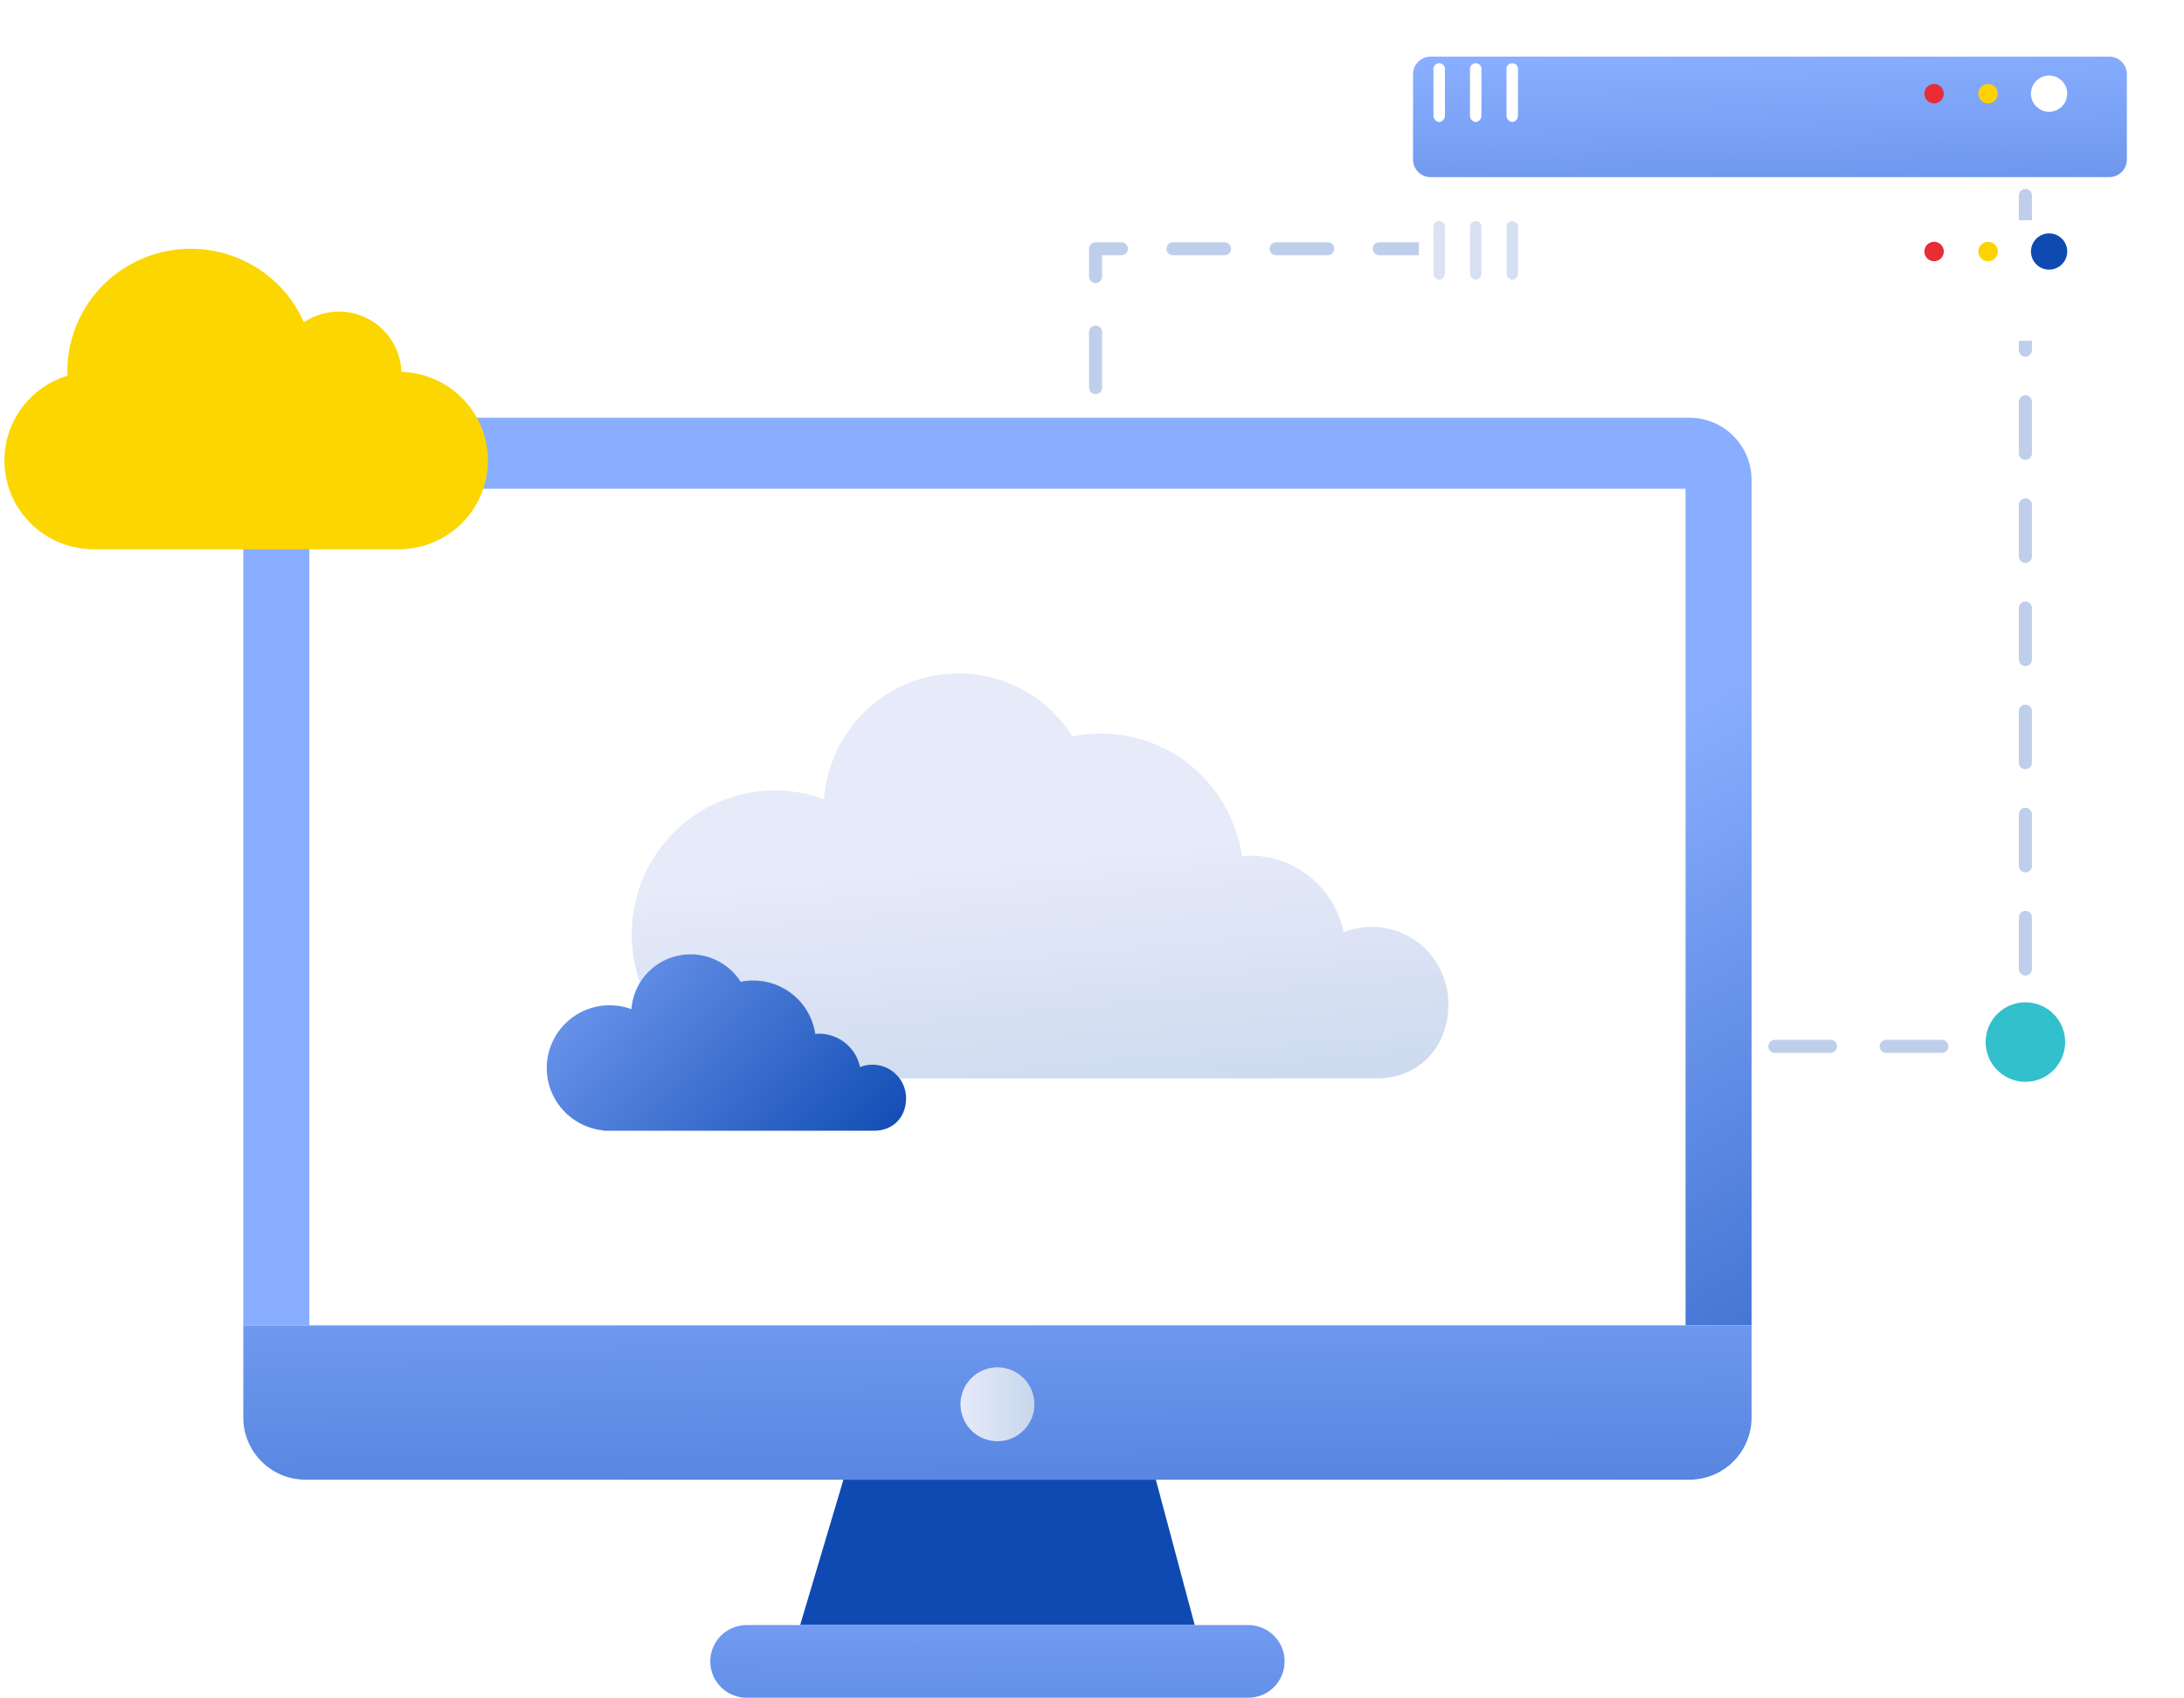 <svg width="373" height="290" viewBox="0 0 373 290" fill="none" xmlns="http://www.w3.org/2000/svg">
<path opacity="0.5" fill-rule="evenodd" clip-rule="evenodd" d="M306.846 20.176C306.846 19.56 307.346 19.06 307.962 19.06L312.706 19.06C313.322 19.06 313.822 19.56 313.822 20.176C313.822 20.792 313.322 21.292 312.706 21.292L307.962 21.292C307.346 21.292 306.846 20.792 306.846 20.176ZM321.078 20.176C321.078 19.56 321.578 19.06 322.194 19.06L331.682 19.06C332.298 19.06 332.798 19.56 332.798 20.176C332.798 20.792 332.298 21.292 331.682 21.292L322.194 21.292C321.578 21.292 321.078 20.792 321.078 20.176ZM340.054 20.176C340.054 19.56 340.554 19.06 341.17 19.06L345.914 19.06C346.531 19.06 347.03 19.56 347.03 20.176V24.58C347.03 25.197 346.531 25.696 345.914 25.696C345.298 25.696 344.799 25.197 344.799 24.58V21.292L341.17 21.292C340.554 21.292 340.054 20.792 340.054 20.176ZM345.914 32.273C346.531 32.273 347.03 32.773 347.03 33.389V42.198C347.03 42.814 346.531 43.314 345.914 43.314C345.298 43.314 344.799 42.814 344.799 42.198V33.389C344.799 32.773 345.298 32.273 345.914 32.273ZM345.914 49.891C346.531 49.891 347.03 50.39 347.03 51.007V59.816C347.03 60.432 346.531 60.931 345.914 60.931C345.298 60.931 344.799 60.432 344.799 59.816V51.007C344.799 50.39 345.298 49.891 345.914 49.891ZM345.914 67.508C346.531 67.508 347.03 68.008 347.03 68.624V77.433C347.03 78.049 346.531 78.549 345.914 78.549C345.298 78.549 344.799 78.049 344.799 77.433V68.624C344.799 68.008 345.298 67.508 345.914 67.508ZM345.914 85.126C346.531 85.126 347.03 85.626 347.03 86.242V95.051C347.03 95.667 346.531 96.167 345.914 96.167C345.298 96.167 344.799 95.667 344.799 95.051V86.242C344.799 85.626 345.298 85.126 345.914 85.126ZM345.914 102.744C346.531 102.744 347.03 103.243 347.03 103.86L347.03 112.668C347.03 113.285 346.531 113.784 345.914 113.784C345.298 113.784 344.799 113.285 344.799 112.668L344.799 103.86C344.799 103.243 345.298 102.744 345.914 102.744ZM345.914 120.361C346.531 120.361 347.03 120.861 347.03 121.477L347.03 130.286C347.03 130.902 346.531 131.402 345.914 131.402C345.298 131.402 344.799 130.902 344.799 130.286L344.799 121.477C344.799 120.861 345.298 120.361 345.914 120.361ZM345.914 137.979C346.531 137.979 347.03 138.479 347.03 139.095V147.904C347.03 148.52 346.531 149.019 345.914 149.019C345.298 149.019 344.799 148.52 344.799 147.904V139.095C344.799 138.479 345.298 137.979 345.914 137.979ZM345.914 155.597C346.531 155.597 347.03 156.096 347.03 156.712V165.521C347.03 166.137 346.531 166.637 345.914 166.637C345.298 166.637 344.799 166.137 344.799 165.521V156.712C344.799 156.096 345.298 155.597 345.914 155.597ZM345.914 173.214C346.531 173.214 347.03 173.714 347.03 174.33L347.03 178.734C347.03 179.351 346.531 179.85 345.914 179.85H341.16C340.543 179.85 340.044 179.351 340.044 178.734C340.044 178.118 340.543 177.619 341.16 177.619H344.799L344.799 174.33C344.799 173.714 345.298 173.214 345.914 173.214ZM211.661 178.734C211.661 178.118 212.161 177.619 212.777 177.619H217.532C218.148 177.619 218.648 178.118 218.648 178.734C218.648 179.351 218.148 179.85 217.532 179.85H212.777C212.161 179.85 211.661 179.351 211.661 178.734ZM225.926 178.734C225.926 178.118 226.426 177.619 227.042 177.619L236.552 177.619C237.168 177.619 237.668 178.118 237.668 178.734C237.668 179.351 237.168 179.85 236.552 179.85L227.042 179.85C226.426 179.85 225.926 179.351 225.926 178.734ZM244.946 178.734C244.946 178.118 245.445 177.619 246.062 177.619L255.571 177.619C256.188 177.619 256.687 178.118 256.687 178.734C256.687 179.351 256.188 179.85 255.571 179.85L246.062 179.85C245.445 179.85 244.946 179.351 244.946 178.734ZM263.965 178.734C263.965 178.118 264.465 177.619 265.081 177.619L274.591 177.619C275.207 177.619 275.707 178.118 275.707 178.734C275.707 179.351 275.207 179.85 274.591 179.85L265.081 179.85C264.465 179.85 263.965 179.351 263.965 178.734ZM282.985 178.734C282.985 178.118 283.484 177.619 284.101 177.619L293.611 177.619C294.227 177.619 294.726 178.118 294.726 178.734C294.726 179.351 294.227 179.85 293.611 179.85L284.101 179.85C283.484 179.85 282.985 179.351 282.985 178.734ZM302.004 178.734C302.004 178.118 302.504 177.619 303.12 177.619H312.63C313.246 177.619 313.746 178.118 313.746 178.734C313.746 179.351 313.246 179.85 312.63 179.85H303.12C302.504 179.85 302.004 179.351 302.004 178.734ZM321.024 178.734C321.024 178.118 321.524 177.619 322.14 177.619H331.65C332.266 177.619 332.766 178.118 332.766 178.734C332.766 179.351 332.266 179.85 331.65 179.85H322.14C321.524 179.85 321.024 179.351 321.024 178.734Z" fill="#809FD7"/>
<path d="M345.913 184.792C349.664 184.792 352.705 181.751 352.705 178C352.705 174.25 349.664 171.209 345.913 171.209C342.163 171.209 339.122 174.25 339.122 178C339.122 181.751 342.163 184.792 345.913 184.792Z" fill="#32C1CC"/>
<g filter="url(#filter0_d_2791_5359)">
<path d="M356.238 5.669H240.333C238.673 5.669 237.328 7.015 237.328 8.674V23.253C237.328 24.912 238.673 26.257 240.333 26.257H356.238C357.897 26.257 359.242 24.912 359.242 23.253V8.674C359.242 7.015 357.897 5.669 356.238 5.669Z" fill="url(#paint0_linear_2791_5359)"/>
</g>
<path d="M353.058 16.003C353.058 16.615 352.876 17.215 352.536 17.724C352.196 18.234 351.712 18.631 351.145 18.865C350.579 19.1 349.956 19.161 349.355 19.042C348.754 18.922 348.202 18.627 347.768 18.194C347.335 17.76 347.04 17.208 346.92 16.607C346.801 16.006 346.862 15.383 347.097 14.817C347.331 14.251 347.728 13.767 348.238 13.426C348.748 13.086 349.347 12.904 349.96 12.904C350.781 12.904 351.57 13.23 352.151 13.811C352.732 14.393 353.058 15.181 353.058 16.003Z" fill="white"/>
<path d="M341.202 16.004C341.202 16.332 341.104 16.654 340.922 16.927C340.739 17.2 340.479 17.413 340.176 17.539C339.872 17.665 339.538 17.698 339.216 17.633C338.893 17.569 338.597 17.411 338.365 17.178C338.133 16.946 337.974 16.65 337.91 16.328C337.846 16.005 337.879 15.671 338.005 15.368C338.13 15.064 338.343 14.804 338.617 14.622C338.89 14.439 339.211 14.342 339.54 14.342C339.758 14.342 339.974 14.385 340.176 14.468C340.377 14.552 340.561 14.674 340.715 14.829C340.869 14.983 340.992 15.166 341.075 15.368C341.159 15.569 341.202 15.785 341.202 16.004Z" fill="#FDD200"/>
<path d="M331.98 16.004C331.98 16.332 331.883 16.654 331.7 16.927C331.517 17.2 331.258 17.413 330.954 17.539C330.651 17.665 330.316 17.698 329.994 17.633C329.672 17.569 329.376 17.411 329.143 17.178C328.911 16.946 328.753 16.65 328.688 16.328C328.624 16.005 328.657 15.671 328.783 15.368C328.909 15.064 329.122 14.804 329.395 14.622C329.668 14.439 329.99 14.342 330.318 14.342C330.536 14.342 330.753 14.385 330.954 14.468C331.156 14.552 331.339 14.674 331.493 14.829C331.648 14.983 331.77 15.166 331.854 15.368C331.937 15.569 331.98 15.785 331.98 16.004Z" fill="#E82D37"/>
<path d="M245.796 20.845C245.512 20.817 245.25 20.679 245.067 20.46C244.885 20.242 244.795 19.96 244.818 19.676V11.963C244.792 11.819 244.798 11.673 244.836 11.532C244.873 11.392 244.941 11.261 245.034 11.15C245.127 11.039 245.244 10.949 245.375 10.888C245.507 10.826 245.65 10.794 245.796 10.794C245.941 10.794 246.084 10.826 246.216 10.888C246.347 10.949 246.464 11.039 246.557 11.15C246.65 11.261 246.718 11.392 246.755 11.532C246.793 11.673 246.799 11.819 246.773 11.963V19.676C246.796 19.96 246.707 20.242 246.524 20.46C246.341 20.679 246.079 20.817 245.796 20.845Z" fill="white"/>
<path d="M252.034 20.845C251.75 20.817 251.488 20.679 251.305 20.461C251.122 20.242 251.033 19.96 251.056 19.676V11.963C251.03 11.819 251.037 11.673 251.074 11.532C251.111 11.392 251.179 11.261 251.272 11.15C251.365 11.039 251.482 10.949 251.613 10.888C251.745 10.826 251.888 10.794 252.034 10.794C252.179 10.794 252.322 10.826 252.454 10.888C252.585 10.949 252.702 11.039 252.795 11.15C252.888 11.261 252.956 11.392 252.993 11.532C253.031 11.673 253.037 11.819 253.011 11.963V19.676C253.034 19.96 252.945 20.241 252.762 20.46C252.579 20.679 252.317 20.817 252.034 20.845Z" fill="white"/>
<path d="M258.273 20.845C257.989 20.817 257.727 20.679 257.544 20.461C257.361 20.242 257.272 19.96 257.295 19.676V11.963C257.269 11.819 257.275 11.673 257.313 11.532C257.35 11.392 257.418 11.261 257.511 11.15C257.604 11.039 257.72 10.949 257.852 10.888C257.984 10.826 258.127 10.794 258.272 10.794C258.418 10.794 258.561 10.826 258.693 10.888C258.824 10.949 258.941 11.039 259.034 11.15C259.127 11.261 259.195 11.392 259.232 11.532C259.269 11.673 259.275 11.819 259.25 11.963V19.676C259.273 19.96 259.183 20.242 259.001 20.46C258.818 20.679 258.556 20.817 258.273 20.845Z" fill="white"/>
<g opacity="0.5">
<path d="M187.111 81.562C186.495 81.562 185.996 81.062 185.996 80.446L185.996 75.702C185.996 75.086 186.495 74.586 187.111 74.586C187.728 74.586 188.227 75.086 188.227 75.702L188.227 80.446C188.227 81.062 187.728 81.562 187.111 81.562Z" fill="#809FD7"/>
<path d="M187.111 67.33C186.495 67.33 185.996 66.83 185.996 66.214L185.996 56.726C185.996 56.109 186.495 55.61 187.111 55.61C187.728 55.61 188.227 56.109 188.227 56.726L188.227 66.214C188.227 66.83 187.728 67.33 187.111 67.33Z" fill="#809FD7"/>
<path d="M187.111 48.353C186.495 48.353 185.996 47.854 185.996 47.238L185.996 42.493C185.996 41.877 186.495 41.378 187.111 41.378L191.516 41.378C192.132 41.378 192.632 41.877 192.632 42.493C192.632 43.11 192.132 43.609 191.516 43.609L188.227 43.609L188.227 47.238C188.227 47.854 187.728 48.353 187.111 48.353Z" fill="#809FD7"/>
<path d="M199.209 42.493C199.209 41.877 199.708 41.378 200.325 41.378L209.133 41.378C209.75 41.378 210.249 41.877 210.249 42.493C210.249 43.11 209.75 43.609 209.133 43.609L200.325 43.609C199.708 43.609 199.209 43.11 199.209 42.493Z" fill="#809FD7"/>
<path d="M216.826 42.493C216.826 41.877 217.326 41.378 217.942 41.378L226.751 41.378C227.367 41.378 227.867 41.877 227.867 42.493C227.867 43.11 227.367 43.609 226.751 43.609L217.942 43.609C217.326 43.609 216.826 43.11 216.826 42.493Z" fill="#809FD7"/>
<path d="M234.444 42.493C234.444 41.877 234.944 41.378 235.56 41.378L244.369 41.378C244.985 41.378 245.485 41.877 245.485 42.493C245.485 43.11 244.985 43.609 244.369 43.609L235.56 43.609C234.944 43.609 234.444 43.11 234.444 42.493Z" fill="#809FD7"/>
</g>
<g filter="url(#filter1_d_2791_5359)">
<path d="M356.237 32.623H240.332C238.672 32.623 237.327 33.968 237.327 35.627V50.206C237.327 51.865 238.672 53.211 240.332 53.211H356.237C357.896 53.211 359.241 51.865 359.241 50.206V35.627C359.241 33.968 357.896 32.623 356.237 32.623Z" fill="white"/>
</g>
<path d="M353.059 42.961C353.059 43.573 352.877 44.172 352.536 44.682C352.196 45.192 351.712 45.589 351.146 45.823C350.58 46.058 349.957 46.119 349.355 46C348.754 45.88 348.202 45.585 347.769 45.152C347.336 44.718 347.04 44.166 346.921 43.565C346.801 42.964 346.863 42.341 347.097 41.775C347.332 41.209 347.729 40.724 348.239 40.384C348.748 40.044 349.347 39.862 349.96 39.862C350.367 39.862 350.77 39.942 351.146 40.098C351.522 40.253 351.863 40.482 352.151 40.769C352.439 41.057 352.667 41.399 352.823 41.775C352.979 42.151 353.059 42.554 353.059 42.961Z" fill="#0F4AB2"/>
<path d="M341.202 42.959C341.202 43.288 341.105 43.609 340.922 43.883C340.739 44.156 340.48 44.369 340.176 44.495C339.873 44.621 339.539 44.654 339.216 44.59C338.894 44.525 338.598 44.367 338.365 44.135C338.133 43.902 337.975 43.606 337.911 43.284C337.846 42.961 337.879 42.627 338.005 42.324C338.131 42.02 338.344 41.761 338.617 41.578C338.891 41.395 339.212 41.298 339.54 41.298C339.981 41.298 340.404 41.473 340.715 41.785C341.027 42.096 341.202 42.519 341.202 42.959Z" fill="#FDD200"/>
<path d="M331.98 42.959C331.98 43.288 331.883 43.609 331.7 43.883C331.518 44.156 331.258 44.369 330.955 44.495C330.651 44.621 330.317 44.654 329.995 44.59C329.672 44.525 329.376 44.367 329.144 44.135C328.911 43.902 328.753 43.606 328.689 43.284C328.625 42.961 328.658 42.627 328.783 42.324C328.909 42.02 329.122 41.761 329.396 41.578C329.669 41.395 329.99 41.298 330.319 41.298C330.759 41.298 331.182 41.473 331.494 41.785C331.805 42.096 331.98 42.519 331.98 42.959Z" fill="#E82D37"/>
<path d="M245.796 47.801C245.512 47.774 245.25 47.636 245.068 47.417C244.885 47.199 244.795 46.917 244.818 46.633V38.919C244.792 38.776 244.798 38.629 244.836 38.489C244.873 38.349 244.941 38.218 245.034 38.107C245.127 37.995 245.244 37.906 245.375 37.844C245.507 37.783 245.65 37.751 245.796 37.751C245.941 37.751 246.084 37.783 246.216 37.844C246.347 37.906 246.464 37.995 246.557 38.107C246.65 38.218 246.718 38.349 246.755 38.489C246.793 38.629 246.799 38.776 246.773 38.919V46.634C246.796 46.918 246.706 47.199 246.523 47.417C246.341 47.636 246.079 47.774 245.796 47.801Z" fill="url(#paint1_linear_2791_5359)"/>
<path d="M252.034 47.801C251.751 47.774 251.489 47.636 251.306 47.417C251.123 47.199 251.034 46.917 251.057 46.633V38.919C251.031 38.776 251.037 38.629 251.074 38.489C251.112 38.349 251.179 38.218 251.272 38.107C251.366 37.995 251.482 37.906 251.614 37.844C251.745 37.783 251.889 37.751 252.034 37.751C252.179 37.751 252.323 37.783 252.454 37.844C252.586 37.906 252.702 37.995 252.796 38.107C252.889 38.218 252.956 38.349 252.994 38.489C253.031 38.629 253.037 38.776 253.012 38.919V46.634C253.034 46.918 252.945 47.199 252.762 47.417C252.579 47.636 252.318 47.774 252.034 47.801Z" fill="url(#paint2_linear_2791_5359)"/>
<path d="M258.273 47.801C257.989 47.774 257.727 47.636 257.544 47.417C257.361 47.199 257.272 46.917 257.295 46.633V38.919C257.269 38.776 257.275 38.629 257.313 38.489C257.35 38.349 257.418 38.218 257.511 38.107C257.604 37.995 257.72 37.906 257.852 37.844C257.984 37.783 258.127 37.751 258.272 37.751C258.418 37.751 258.561 37.783 258.693 37.844C258.824 37.906 258.941 37.995 259.034 38.107C259.127 38.218 259.195 38.349 259.232 38.489C259.269 38.629 259.275 38.776 259.25 38.919V46.634C259.273 46.918 259.183 47.199 259 47.417C258.817 47.636 258.556 47.774 258.273 47.801Z" fill="url(#paint3_linear_2791_5359)"/>
<path d="M299.148 81.967V226.402H41.552V81.967C41.553 79.154 42.672 76.456 44.661 74.467C46.65 72.478 49.348 71.359 52.161 71.358H288.537C291.351 71.359 294.049 72.477 296.039 74.466C298.029 76.456 299.147 79.154 299.148 81.967Z" fill="url(#paint4_linear_2791_5359)"/>
<path d="M287.872 83.488H52.831V226.407H287.872V83.488Z" fill="white"/>
<path d="M204.043 277.585H136.655L144.045 252.755H197.403L204.043 277.585Z" fill="#0F4AB2"/>
<path d="M299.149 226.402V242.142C299.147 244.956 298.029 247.653 296.039 249.643C294.05 251.632 291.353 252.75 288.539 252.752H52.163C49.35 252.75 46.652 251.632 44.663 249.643C42.673 247.653 41.555 244.956 41.554 242.142V226.402H299.149Z" fill="url(#paint5_linear_2791_5359)"/>
<path d="M213.188 290H127.513C125.866 290 124.287 289.346 123.123 288.182C121.959 287.018 121.305 285.439 121.305 283.793C121.305 282.146 121.959 280.567 123.123 279.403C124.287 278.239 125.866 277.585 127.513 277.585H213.188C214.004 277.585 214.811 277.745 215.564 278.057C216.317 278.369 217.002 278.827 217.578 279.403C218.154 279.98 218.612 280.664 218.924 281.417C219.235 282.17 219.396 282.977 219.396 283.793C219.396 285.439 218.742 287.018 217.578 288.182C216.414 289.346 214.835 290 213.188 290Z" fill="url(#paint6_linear_2791_5359)"/>
<path d="M176.663 239.871C176.663 241.12 176.293 242.34 175.599 243.378C174.906 244.416 173.92 245.225 172.766 245.703C171.613 246.181 170.344 246.306 169.119 246.062C167.895 245.819 166.77 245.217 165.887 244.335C165.005 243.452 164.403 242.327 164.16 241.103C163.916 239.878 164.041 238.609 164.519 237.456C164.997 236.302 165.806 235.316 166.844 234.623C167.882 233.929 169.102 233.559 170.351 233.559C172.025 233.559 173.63 234.224 174.814 235.408C175.998 236.592 176.663 238.197 176.663 239.871Z" fill="url(#paint7_linear_2791_5359)"/>
<path d="M234.306 158.313C232.656 158.315 231.02 158.634 229.488 159.254C228.725 155.556 226.723 152.236 223.817 149.85C220.911 147.464 217.278 146.158 213.53 146.151C213.048 146.151 212.573 146.177 212.104 146.22C211.62 142.924 210.473 139.763 208.735 136.929C206.997 134.095 204.703 131.647 201.994 129.737C199.285 127.826 196.218 126.492 192.98 125.815C189.742 125.139 186.401 125.135 183.161 125.804C180.567 121.682 176.75 118.49 172.251 116.681C167.752 114.872 162.802 114.537 158.104 115.726C153.406 116.914 149.199 119.564 146.083 123.3C142.966 127.035 141.097 131.666 140.743 136.532C137.494 135.327 134.028 134.832 130.575 135.079C127.121 135.326 123.759 136.31 120.712 137.966C117.665 139.621 115.002 141.911 112.9 144.682C110.798 147.454 109.305 150.644 108.52 154.041C107.735 157.438 107.676 160.965 108.346 164.387C109.017 167.809 110.403 171.048 112.411 173.889C114.419 176.73 117.003 179.109 119.994 180.868C122.984 182.626 126.311 183.724 129.754 184.088L129.766 184.213H235.125C242.338 184.213 247.37 178.834 247.37 171.534C247.374 169.802 247.04 168.085 246.385 166.483C245.731 164.881 244.77 163.425 243.557 162.197C242.344 160.969 240.902 159.995 239.315 159.328C237.728 158.662 236.026 158.317 234.306 158.313Z" fill="url(#paint8_linear_2791_5359)"/>
<path d="M149.003 181.861C148.276 181.862 147.557 182.001 146.883 182.271C146.547 180.66 145.666 179.214 144.387 178.175C143.109 177.136 141.51 176.568 139.861 176.565C139.649 176.565 139.44 176.576 139.234 176.594C139.021 175.159 138.516 173.783 137.751 172.548C136.986 171.314 135.977 170.249 134.785 169.416C133.593 168.584 132.244 168.003 130.819 167.709C129.394 167.414 127.924 167.412 126.499 167.704C125.358 165.909 123.678 164.519 121.698 163.731C119.719 162.943 117.541 162.797 115.474 163.315C113.407 163.832 111.556 164.987 110.184 166.613C108.813 168.24 107.991 170.256 107.835 172.376C106.405 171.851 104.88 171.635 103.361 171.743C101.841 171.85 100.362 172.279 99.021 173C97.68 173.721 96.509 174.718 95.584 175.925C94.659 177.132 94.002 178.521 93.657 180.001C93.311 181.48 93.285 183.016 93.58 184.506C93.876 185.996 94.485 187.407 95.369 188.644C96.252 189.881 97.389 190.917 98.705 191.683C100.021 192.449 101.485 192.927 103 193.086L103.005 193.14H149.363C152.537 193.14 154.751 190.798 154.751 187.618C154.753 186.864 154.605 186.117 154.318 185.419C154.03 184.721 153.607 184.087 153.073 183.552C152.539 183.018 151.905 182.593 151.207 182.303C150.508 182.013 149.759 181.863 149.003 181.861Z" fill="url(#paint9_linear_2791_5359)"/>
<path d="M68.072 93.825C72.078 93.827 75.924 92.262 78.779 89.47C81.634 86.678 83.269 82.882 83.332 78.901C83.394 74.921 81.879 71.076 79.112 68.197C76.346 65.317 72.551 63.635 68.547 63.513C68.488 61.615 67.918 59.768 66.896 58.164C65.874 56.56 64.439 55.258 62.739 54.392C61.039 53.527 59.136 53.13 57.229 53.243C55.322 53.357 53.481 53.976 51.897 55.037C49.954 50.63 46.544 47.023 42.24 44.82C37.936 42.617 33.001 41.953 28.262 42.939C23.524 43.925 19.271 46.502 16.219 50.236C13.167 53.97 11.5 58.634 11.5 63.445C11.5 63.688 11.505 63.931 11.514 64.173C8.024 65.244 5.036 67.524 3.094 70.598C1.152 73.672 0.383 77.336 0.929 80.925C1.474 84.513 3.296 87.789 6.065 90.156C8.834 92.523 12.365 93.825 16.017 93.825H68.072Z" fill="#FBD600"/>
<defs>
<filter id="filter0_d_2791_5359" x="232.328" y="0.669" width="139.914" height="38.587" filterUnits="userSpaceOnUse" color-interpolation-filters="sRGB">
<feFlood flood-opacity="0" result="BackgroundImageFix"/>
<feColorMatrix in="SourceAlpha" type="matrix" values="0 0 0 0 0 0 0 0 0 0 0 0 0 0 0 0 0 0 127 0" result="hardAlpha"/>
<feOffset dx="4" dy="4"/>
<feGaussianBlur stdDeviation="4.5"/>
<feColorMatrix type="matrix" values="0 0 0 0 0.18 0 0 0 0 0.446 0 0 0 0 0.846 0 0 0 0.6 0"/>
<feBlend mode="normal" in2="BackgroundImageFix" result="effect1_dropShadow_2791_5359"/>
<feBlend mode="normal" in="SourceGraphic" in2="effect1_dropShadow_2791_5359" result="shape"/>
</filter>
<filter id="filter1_d_2791_5359" x="237.327" y="32.623" width="130.914" height="29.587" filterUnits="userSpaceOnUse" color-interpolation-filters="sRGB">
<feFlood flood-opacity="0" result="BackgroundImageFix"/>
<feColorMatrix in="SourceAlpha" type="matrix" values="0 0 0 0 0 0 0 0 0 0 0 0 0 0 0 0 0 0 127 0" result="hardAlpha"/>
<feOffset dx="5" dy="5"/>
<feGaussianBlur stdDeviation="2"/>
<feColorMatrix type="matrix" values="0 0 0 0 0.475 0 0 0 0 0.529 0 0 0 0 0.8 0 0 0 0.302 0"/>
<feBlend mode="normal" in2="BackgroundImageFix" result="effect1_dropShadow_2791_5359"/>
<feBlend mode="normal" in="SourceGraphic" in2="effect1_dropShadow_2791_5359" result="shape"/>
</filter>
<linearGradient id="paint0_linear_2791_5359" x1="287.679" y1="5.237" x2="290.554" y2="106.796" gradientUnits="userSpaceOnUse">
<stop stop-color="#89AEFF"/>
<stop offset="1" stop-color="#0F4AB2"/>
</linearGradient>
<linearGradient id="paint1_linear_2791_5359" x1="224.795" y1="24.143" x2="277.911" y2="25.983" gradientUnits="userSpaceOnUse">
<stop offset="0.001" stop-color="#E6EAF9"/>
<stop offset="1" stop-color="#C8D7ED"/>
</linearGradient>
<linearGradient id="paint2_linear_2791_5359" x1="227.538" y1="21.047" x2="280.652" y2="22.887" gradientUnits="userSpaceOnUse">
<stop offset="0.001" stop-color="#E6EAF9"/>
<stop offset="1" stop-color="#C8D7ED"/>
</linearGradient>
<linearGradient id="paint3_linear_2791_5359" x1="230.275" y1="17.942" x2="283.398" y2="19.782" gradientUnits="userSpaceOnUse">
<stop offset="0.001" stop-color="#E6EAF9"/>
<stop offset="1" stop-color="#C8D7ED"/>
</linearGradient>
<linearGradient id="paint4_linear_2791_5359" x1="190.7" y1="164.384" x2="280.46" y2="325.595" gradientUnits="userSpaceOnUse">
<stop offset="0.05" stop-color="#89AEFF"/>
<stop offset="1" stop-color="#0F4AB2"/>
</linearGradient>
<linearGradient id="paint5_linear_2791_5359" x1="126.045" y1="187.168" x2="127.485" y2="340.029" gradientUnits="userSpaceOnUse">
<stop offset="0.05" stop-color="#89AEFF"/>
<stop offset="1" stop-color="#0F4AB2"/>
</linearGradient>
<linearGradient id="paint6_linear_2791_5359" x1="179.081" y1="251.265" x2="178.59" y2="365.391" gradientUnits="userSpaceOnUse">
<stop offset="0.05" stop-color="#89AEFF"/>
<stop offset="1" stop-color="#0F4AB2"/>
</linearGradient>
<linearGradient id="paint7_linear_2791_5359" x1="164.039" y1="239.871" x2="176.663" y2="239.871" gradientUnits="userSpaceOnUse">
<stop stop-color="#E6EAF9"/>
<stop offset="1" stop-color="#C8D7ED"/>
</linearGradient>
<linearGradient id="paint8_linear_2791_5359" x1="170.792" y1="147.406" x2="175.219" y2="197.415" gradientUnits="userSpaceOnUse">
<stop stop-color="#E6EAF9"/>
<stop offset="1" stop-color="#C8D7ED"/>
</linearGradient>
<linearGradient id="paint9_linear_2791_5359" x1="75.957" y1="156.129" x2="139.595" y2="212.404" gradientUnits="userSpaceOnUse">
<stop offset="0.05" stop-color="#89AEFF"/>
<stop offset="1" stop-color="#0F4AB2"/>
</linearGradient>
</defs>
</svg>
